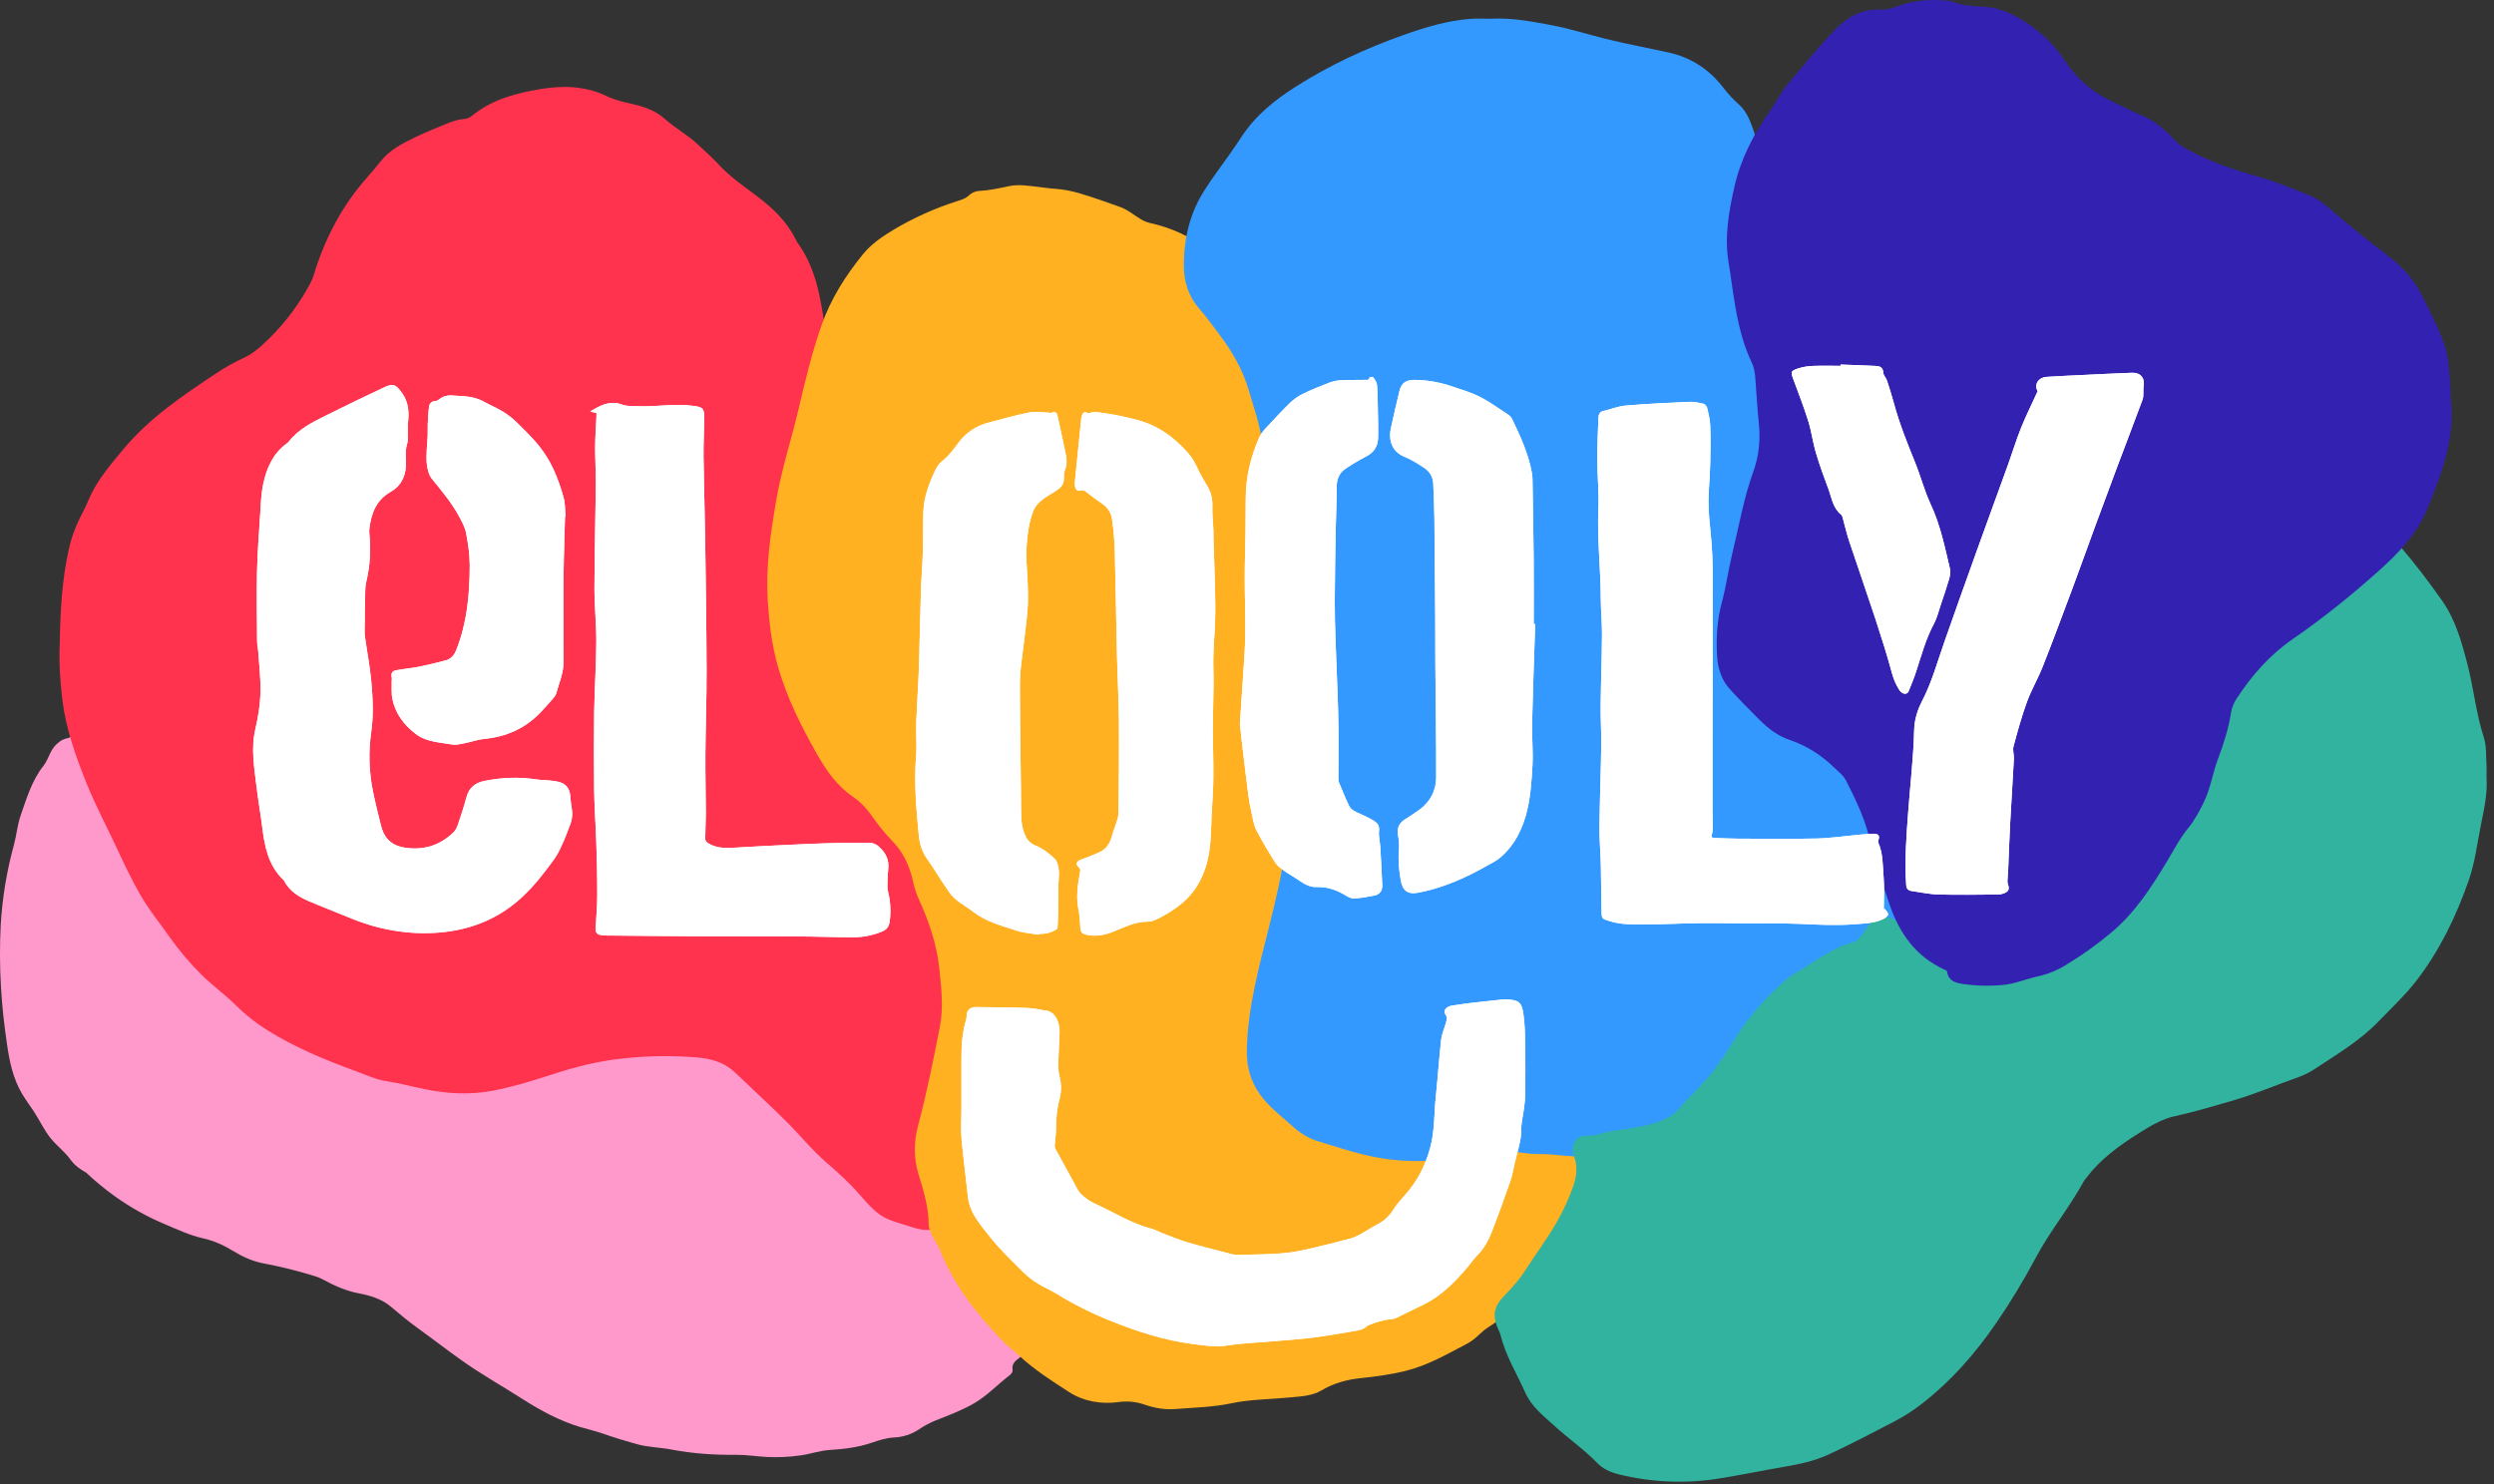 <svg width="299" height="178" viewBox="0 0 299 178" fill="none" xmlns="http://www.w3.org/2000/svg">
<rect x="0" y="0" width="299" height="178" fill="#333333" stroke="none"/>
<g clip-path="url(#clip0_615_79)">
<path d="M122.063 158.532C121.919 158.441 121.778 158.332 121.605 158.41C121.393 158.51 121.431 158.716 121.449 158.895C121.496 159.363 121.414 159.795 121.09 160.15C120.873 160.387 120.646 160.49 120.383 160.179C119.858 159.557 119.294 158.966 118.84 158.285C118.093 157.164 117.44 155.985 116.601 154.922C116.146 154.327 115.732 153.703 115.361 153.052C114.731 151.976 114.171 150.833 113.386 149.88C112.796 149.167 112.349 148.347 112.07 147.465C111.811 146.672 111.227 146.165 110.457 145.874C109.542 145.522 108.68 145.12 107.904 144.468C107.081 143.777 106.398 142.907 105.404 142.417C104.849 142.147 104.326 141.818 103.842 141.436C101.921 139.903 100.304 138.064 98.648 136.264C97.804 135.346 96.932 134.464 95.932 133.704C94.754 132.811 93.532 131.941 92.662 130.727C91.567 129.156 89.951 128.022 88.101 127.527C87.363 127.32 86.757 126.893 86.147 126.45C85.234 125.806 84.228 125.307 83.164 124.969C81.687 124.476 80.189 124.75 78.72 124.936C76.794 125.181 74.889 125.572 73.065 126.289C71.852 126.765 70.538 126.841 69.283 127.158C67.338 127.652 65.438 128.345 63.438 128.649C62.192 128.838 60.959 129.159 59.696 129.173C57.289 129.2 54.996 128.573 52.727 127.838C50.639 127.164 48.594 126.351 46.427 125.938C44.681 125.604 42.944 125.227 41.243 124.703C39.936 124.303 38.712 123.686 37.465 123.135C35.672 122.363 34.044 121.257 32.665 119.875C31.165 118.357 29.789 116.728 28.447 115.084C26.606 112.83 24.521 110.797 22.739 108.484C21.172 106.455 19.653 104.399 18.277 102.241C17.146 100.47 16.353 98.517 15.457 96.621C14.282 94.135 12.949 91.735 11.342 89.5C10.502 88.331 9.221 88 8.154 88.516C7.778 88.576 7.422 88.727 7.118 88.957C6.665 89.297 6.3 89.742 6.055 90.252C5.79 90.787 5.592 91.352 5.215 91.833C3.815 93.606 3.186 95.748 2.464 97.833C2.076 98.953 1.983 100.172 1.67 101.323C0.811 104.444 0.281 107.647 0.089 110.878C-0.041 113.388 -0.03 115.904 0.12 118.413C0.247 120.719 0.515 123.006 0.849 125.287C1.149 127.333 1.567 129.351 2.64 131.159C3.063 131.871 3.561 132.539 4.02 133.23C4.756 134.33 5.291 135.57 6.151 136.594C6.845 137.418 7.709 138.083 8.365 138.948C8.643 139.342 8.975 139.695 9.353 139.995C9.662 140.222 9.985 140.43 10.32 140.618C11.391 141.627 12.527 142.565 13.72 143.425C15.613 144.786 17.655 145.927 19.807 146.825C21.292 147.459 22.756 148.143 24.34 148.5C25.64 148.792 26.823 149.327 27.954 150.019C29.085 150.711 30.262 151.254 31.579 151.504C33.717 151.907 35.83 152.436 37.906 153.087C38.221 153.193 38.526 153.329 38.815 153.493C40.138 154.201 41.498 154.814 42.988 155.093C44.388 155.359 45.768 155.774 46.864 156.701C47.907 157.581 48.947 158.454 50.056 159.251C51.81 160.513 53.519 161.839 55.279 163.092C57.653 164.782 60.196 166.211 62.649 167.778C64.831 169.172 67.098 170.392 69.59 171.144C70.481 171.413 71.398 171.605 72.272 171.917C73.605 172.393 74.961 172.792 76.319 173.177C77.677 173.562 79.119 173.567 80.49 173.831C83.056 174.322 85.631 174.492 88.226 174.466C89.463 174.453 90.677 174.653 91.904 174.722C93.28 174.794 94.66 174.729 96.024 174.527C97.189 174.36 98.307 173.951 99.495 173.88C101.188 173.78 102.865 173.572 104.486 173.021C105.35 172.728 106.227 172.441 107.147 172.39C108.216 172.35 109.253 172.017 110.147 171.429C110.778 170.997 111.453 170.634 112.161 170.346C113.74 169.726 115.339 169.126 116.807 168.271C118.365 167.364 119.601 166.024 121.027 164.935C121.227 164.778 121.427 164.52 121.393 164.305C121.264 163.512 121.778 163.149 122.299 162.765C122.389 162.691 122.472 162.609 122.547 162.519C123.674 161.287 123.443 159.395 122.063 158.532Z" fill="#FF99CC"/>
<path d="M7.166 77.116C7.225 73.265 7.433 69.56 8.239 65.916C8.517 64.628 8.954 63.38 9.539 62.199C9.897 61.484 10.275 60.775 10.579 60.037C11.542 57.7 13.16 55.837 14.751 53.917C17.889 50.135 21.89 47.447 25.914 44.77C26.997 44.05 28.134 43.415 29.314 42.87C30.14 42.488 30.835 41.932 31.506 41.32C33.615 39.396 35.408 37.152 36.819 34.671C37.126 34.134 37.427 33.597 37.607 33.004C38.94 28.604 41.021 24.625 44.094 21.184C44.615 20.6 45.122 20.001 45.605 19.384C46.726 17.956 48.296 17.17 49.872 16.412C51.056 15.842 52.285 15.364 53.497 14.854C54.205 14.554 54.929 14.312 55.707 14.264C56.148 14.237 56.483 13.964 56.807 13.708C59.164 11.872 61.98 11.149 64.812 10.68C67.479 10.238 70.188 10.294 72.742 11.532C73.957 12.122 75.318 12.324 76.618 12.678C77.783 12.994 78.84 13.492 79.741 14.291C81.002 15.409 82.506 16.214 83.727 17.382C84.533 18.153 85.381 18.882 86.136 19.707C87.507 21.207 89.186 22.336 90.79 23.554C92.654 24.968 94.323 26.548 95.375 28.685C95.471 28.879 95.582 29.066 95.708 29.242C97.287 31.471 98.029 34.029 98.479 36.664C98.732 38.146 99.061 39.664 98.732 41.179C97.86 45.196 97.388 49.32 95.968 53.191C94.713 56.609 94.662 60.133 94.531 63.671C94.443 66.027 94.568 68.371 95.241 70.65C95.541 71.678 95.641 72.741 95.733 73.803C95.848 75.164 96.003 76.519 96.244 77.864C96.266 78.046 96.303 78.225 96.355 78.401C97.155 80.622 97.437 82.964 97.962 85.249C98.285 86.649 99.002 87.841 99.751 89.018C101.413 91.631 102.941 94.333 104.846 96.784C105.646 97.81 106.477 98.807 107.302 99.811C108.314 101.017 108.958 102.49 109.156 104.052C109.296 105.163 109.698 106.226 110.328 107.152C110.808 107.861 111.071 108.672 111.341 109.48C112.11 111.78 112.576 114.14 113.054 116.508C113.666 119.538 113.586 122.55 112.979 125.537C112.598 127.418 112.386 129.319 112.036 131.2C111.606 133.492 111.314 135.807 111.163 138.134C111.042 140.024 111.203 141.896 111.463 143.764C111.497 144.009 111.619 144.128 111.836 144.234C112.529 144.572 112.895 145.134 112.847 145.919C112.81 146.543 112.223 147.279 111.573 147.452C111.188 147.552 110.773 147.493 110.383 147.427C110.023 147.362 109.667 147.272 109.319 147.158C106.119 146.137 105.656 146.286 103.031 143.234C101.84 141.848 100.472 140.622 99.08 139.421C97.353 137.929 95.917 136.132 94.3 134.521C92.293 132.521 90.2 130.613 88.161 128.651C86.861 127.407 85.311 126.951 83.547 126.811C80.175 126.53 76.783 126.623 73.431 127.087C70.731 127.468 68.131 128.209 65.553 129.053C63.416 129.753 61.253 130.385 59.044 130.805C56.323 131.323 53.586 131.168 50.859 130.605C49.359 130.296 47.879 129.891 46.365 129.666C45.077 129.474 43.914 128.918 42.714 128.478C38.988 127.112 35.319 125.616 31.947 123.478C30.66 122.673 29.466 121.728 28.386 120.661C27.051 119.328 25.513 118.231 24.17 116.906C22.749 115.499 21.456 113.968 20.306 112.332C19.144 110.685 17.865 109.115 16.854 107.369C15.76 105.481 14.838 103.499 13.912 101.523C12.724 98.989 11.412 96.512 10.366 93.914C9.066 90.681 7.899 87.402 7.474 83.914C7.194 81.613 7.061 79.304 7.166 77.116Z" fill="#FF334E"/>
<path d="M160.056 69.599C160.107 73.084 159.747 76.65 159.496 80.222C159.173 84.822 158.014 89.249 156.73 93.643C155.604 97.499 154.657 101.38 154.013 105.352C153.579 108.031 153.246 110.72 152.827 113.397C152.488 115.562 151.878 117.684 151.418 119.831C151.056 121.444 150.964 123.105 151.148 124.748C151.189 125.231 151.316 125.703 151.524 126.141C152.477 127.993 153.486 129.811 154.805 131.441C155.371 132.141 156.068 132.653 156.829 133.121C159.729 134.9 162.895 135.95 166.206 136.555C168.29 136.936 170.427 136.885 172.535 136.712C175.488 136.469 178.435 136.099 181.379 135.812C182.274 135.724 183.174 135.779 184.074 135.831C185.103 135.89 186.137 135.861 187.168 135.877C189.43 135.912 191.12 138.054 190.662 140.287C190.544 140.951 190.169 141.542 189.619 141.932C189.529 141.99 189.453 142.066 189.395 142.155C189.337 142.245 189.298 142.346 189.282 142.451C189.132 143.169 188.881 143.863 188.537 144.511C188.292 144.985 188.074 145.472 187.885 145.97C186.743 149.115 184.904 151.87 183.085 154.645C181.892 156.461 180.316 157.994 178.468 159.136C178.117 159.36 177.788 159.618 177.487 159.906C177 160.366 176.499 160.816 175.909 161.125C173.48 162.398 171.109 163.78 168.392 164.432C166.651 164.851 164.892 165.086 163.121 165.271C161.46 165.444 159.9 165.871 158.45 166.729C157.284 167.421 155.936 167.458 154.631 167.586C152.296 167.815 149.931 167.797 147.631 168.286C145.402 168.757 143.131 168.798 140.881 168.976C139.613 169.076 138.381 168.848 137.199 168.437C136.197 168.089 135.125 167.989 134.075 168.143C132.001 168.412 129.941 168.075 128.164 166.935C126.093 165.608 124.017 164.262 122.196 162.589C121.472 161.924 120.683 161.328 120.006 160.618C116.991 157.45 114.32 154.043 112.693 149.925C112.393 149.177 111.863 148.557 111.584 147.801C111.474 147.501 111.341 147.201 111.34 146.888C111.33 144.788 110.73 142.809 110.128 140.843C109.519 138.855 109.551 136.907 110.078 134.936C111.119 131.042 111.902 127.091 112.678 123.136C113.13 120.827 112.853 118.536 112.62 116.224C112.32 113.244 111.36 110.482 110.133 107.787C109.824 107.085 109.59 106.353 109.433 105.602C109.033 103.812 108.29 102.202 106.987 100.874C106.089 99.934 105.267 98.923 104.53 97.852C103.908 96.975 103.202 96.191 102.303 95.584C100.403 94.302 99.118 92.484 98.003 90.53C96.076 87.15 94.342 83.684 93.265 79.93C92.523 77.337 92.211 74.681 92.044 71.998C91.793 67.958 92.373 63.998 93.053 60.034C93.7 56.261 94.904 52.64 95.768 48.934C96.551 45.575 97.36 42.225 98.506 38.969C99.614 35.82 101.381 33.04 103.476 30.469C104.484 29.232 105.818 28.339 107.176 27.522C109.555 26.108 112.088 24.971 114.725 24.132C115.25 23.961 115.755 23.826 116.173 23.426C116.503 23.11 116.936 22.922 117.392 22.897C118.592 22.831 119.76 22.588 120.931 22.33C122.102 22.072 123.287 22.28 124.46 22.413C125.171 22.494 125.878 22.605 126.594 22.651C128.494 22.771 130.264 23.44 132.048 24.029C132.76 24.264 133.454 24.55 134.167 24.78C135.141 25.092 135.898 25.767 136.752 26.28C137.105 26.499 137.491 26.657 137.896 26.748C140.377 27.295 142.714 28.363 144.752 29.88C145.471 30.419 146.107 31.062 146.638 31.787C148.422 34.176 150.294 36.507 151.945 38.987C153.734 41.669 155.584 44.36 156.645 47.439C157.851 50.953 158.854 54.539 159.294 58.239C159.738 61.974 160.138 65.722 160.056 69.599Z" fill="#FFB122"/>
<path d="M178.612 2.249C181.129 2.102 183.581 2.562 186.039 3.024C188.239 3.437 190.356 4.132 192.519 4.664C194.988 5.271 197.491 5.739 199.977 6.279C202.745 6.879 204.964 8.346 206.669 10.597C207.221 11.309 207.837 11.969 208.51 12.567C209.51 13.474 209.892 14.7 210.32 15.906C210.412 16.163 210.398 16.498 210.195 16.662C209.847 16.943 210.041 17.132 210.182 17.399C211.705 20.299 213.332 23.157 214.418 26.271C214.62 26.836 214.869 27.383 215.163 27.906C215.974 29.368 216.256 30.957 216.44 32.594C216.74 35.284 216.665 37.982 216.694 40.677C216.709 42.039 216.715 43.408 216.563 44.77C216.498 45.349 216.604 45.936 216.594 46.516C216.552 49.025 216.541 51.516 215.677 53.955C214.967 55.955 214.455 58.055 214.577 60.215C214.695 62.335 214.111 64.307 213.386 66.248C212.535 68.525 211.86 70.863 210.934 73.116C210.487 74.202 210.234 75.372 209.934 76.516C209.741 77.237 209.869 77.948 210.204 78.603C210.604 79.389 211.038 80.159 211.48 80.923C211.665 81.263 211.933 81.55 212.258 81.759C213.945 82.771 215.416 84.109 217.163 85.023C219.576 86.286 221.703 87.999 224.058 89.35C225.414 90.129 226.387 91.266 227.158 92.599C227.885 93.873 228.505 95.204 229.013 96.58C229.56 97.989 229.677 99.528 229.35 101.003C228.925 102.942 228.833 104.933 228.44 106.873C228.04 108.863 227.579 110.843 226.746 112.713C226.337 113.63 225.809 114.48 224.954 115.005C222.295 116.637 220.334 118.984 218.492 121.405C216.292 124.305 213.553 126.618 210.801 128.934C209.106 130.36 207.419 131.798 205.684 133.174C204.325 134.252 202.823 135.141 201.284 135.92C200.09 136.52 198.784 136.92 197.537 137.42C196.852 137.697 196.092 137.811 195.354 137.926C194.118 138.119 192.935 138.605 191.692 138.68C189.782 138.795 187.867 138.641 185.963 138.446C184.963 138.346 183.963 138.473 182.973 138.295C182.662 138.239 182.337 138.248 182.033 138.171C179.933 137.642 177.883 138.071 175.86 138.54C172.281 139.38 168.566 139.462 164.953 138.78C162.587 138.333 160.287 137.549 157.977 136.849C156.804 136.494 155.806 135.83 154.909 135.021C153.575 133.821 152.128 132.741 151.062 131.258C149.895 129.634 149.439 127.846 149.483 125.858C149.593 120.795 150.936 115.973 152.151 111.111C152.904 108.097 153.645 105.063 154.067 101.983C154.641 97.795 155.382 93.631 155.824 89.424C155.968 88.056 155.847 86.696 155.81 85.332C155.723 82.114 155.331 78.92 154.925 75.737C154.525 72.59 154.206 69.421 153.277 66.354C152.647 64.278 152.477 62.102 152.27 59.948C152.042 57.593 151.628 55.265 151.304 52.924C151.013 50.816 150.31 48.833 149.714 46.805C148.977 44.294 147.714 42.138 146.168 40.095C145.394 39.072 144.657 38.021 143.808 37.057C142.489 35.557 141.924 33.798 141.927 31.821C141.933 28.638 142.62 25.642 144.336 22.927C144.825 22.154 145.336 21.39 145.875 20.651C146.897 19.251 147.903 17.842 148.853 16.392C150.523 13.841 152.825 11.992 155.373 10.376C159.405 7.82 163.698 5.816 168.182 4.226C170.817 3.292 173.498 2.463 176.316 2.261C177.077 2.202 177.846 2.249 178.612 2.249Z" fill="#3399FF"/>
<path d="M298.103 93.171C298.246 95.126 297.814 97.015 297.434 98.908C296.986 101.142 296.728 103.408 295.969 105.584C294.469 109.874 292.518 113.928 289.747 117.545C288.388 119.319 286.741 120.845 285.197 122.453C282.965 124.783 280.223 126.402 277.569 128.153C276.975 128.556 276.333 128.885 275.659 129.132C272.943 130.09 270.29 131.238 267.52 132.032C265.297 132.668 263.082 133.35 260.82 133.832C259.157 134.189 257.733 135.071 256.325 135.96C254.025 137.414 251.825 139.008 250.157 141.208C250.037 141.347 249.928 141.495 249.831 141.65C248.085 144.841 245.746 147.663 244.039 150.871C242.594 153.594 240.994 156.232 239.245 158.771C236.769 162.355 233.926 165.607 230.477 168.293C229.427 169.116 228.304 169.842 227.122 170.461C224.507 171.823 221.894 173.19 219.222 174.432C217.491 175.232 215.656 175.601 213.797 175.922C211.205 176.369 208.628 176.904 206.031 177.316C202.037 177.951 197.956 177.774 194.031 176.798C193.062 176.56 192.149 176.135 191.459 175.42C189.902 173.805 188.051 172.537 186.404 171.034C185.091 169.834 183.629 168.718 182.886 167.053C181.858 164.753 180.506 162.581 179.893 160.096C179.793 159.696 179.567 159.331 179.425 158.94C178.925 157.561 179.24 156.54 180.248 155.495C181.171 154.54 182.085 153.54 182.8 152.429C184.024 150.523 185.388 148.706 186.526 146.748C187.37 145.31 188.073 143.794 188.626 142.221C189.042 141.021 189.149 139.821 188.681 138.604C188.624 138.447 188.583 138.285 188.559 138.12C188.379 137.008 189.088 136.166 190.213 136.192C190.745 136.209 191.276 136.138 191.785 135.98C193.224 135.528 194.733 135.461 196.205 135.191C197.618 134.932 199.012 134.591 200.259 133.849C200.876 133.483 201.333 132.898 201.808 132.373C202.98 131.073 204.27 129.895 205.335 128.494C206.209 127.36 207.017 126.177 207.757 124.951C209.457 122.089 211.657 119.641 214.149 117.451C214.636 117.023 215.218 116.706 215.769 116.377C217.834 115.147 219.742 113.608 222.138 113.002C222.463 112.92 222.748 112.722 222.938 112.446C223.202 112.083 223.483 111.73 223.73 111.355C224.817 109.703 226.501 109.643 227.955 110.762C228.348 111.073 228.698 111.433 228.999 111.834C229.58 112.586 230.226 113.285 230.931 113.922C231.189 114.16 231.488 114.35 231.814 114.482C233.79 115.259 235.791 115.947 237.962 115.808C241.254 115.597 244.429 114.943 247.33 113.278C249.409 112.086 251.168 110.529 252.348 108.444C253.841 105.809 255.681 103.424 257.424 100.965C258.338 99.674 259.253 98.382 260.04 97.005C260.67 95.905 261.56 94.985 262.214 93.894C263.55 91.663 264.487 89.276 265.268 86.803C266.414 83.171 268.383 80.053 271.356 77.611C272.051 77.041 272.722 76.441 273.369 75.811C276.708 72.57 280.495 69.911 284.346 67.333C284.675 67.105 285.023 66.907 285.386 66.74C285.686 66.606 285.686 66.499 285.463 66.297C284.763 65.661 284.063 65.018 283.356 64.38C282.803 63.88 282.367 63.301 282.182 62.561C282.121 62.352 282.13 62.128 282.209 61.925C282.284 61.741 282.4 61.61 282.609 61.59C282.701 61.572 282.796 61.586 282.879 61.63C282.961 61.674 283.026 61.745 283.063 61.831C283.293 62.403 283.799 62.667 284.277 62.97C285.486 63.737 286.79 64.413 287.733 65.502C289.52 67.567 291.162 69.75 292.742 71.981C294.408 74.334 295.142 77.04 295.842 79.775C296.575 82.629 296.854 85.581 297.768 88.397C298.135 89.528 298.03 90.741 298.107 91.919C298.126 92.337 298.104 92.755 298.103 93.171Z" fill="#32B39F"/>
<path d="M293.831 48.092C294.298 52.692 292.731 56.827 291.021 60.978C289.745 64.078 287.551 66.342 285.143 68.495C281.885 71.406 278.494 74.145 274.891 76.627C272.114 78.54 269.916 81.035 268.091 83.864C267.765 84.371 267.549 84.941 267.458 85.537C267.166 87.443 266.568 89.252 265.896 91.051C265.273 92.716 265.026 94.505 264.246 96.127C263.703 97.257 263.119 98.357 262.321 99.327C261.321 100.545 260.614 101.945 259.806 103.285C257.947 106.371 255.994 109.401 253.206 111.761C251.472 113.222 249.626 114.545 247.685 115.717C246.649 116.36 245.512 116.824 244.322 117.09C242.922 117.39 241.599 117.981 240.156 118.115C238.529 118.273 236.89 118.232 235.273 117.994C234.399 117.862 233.594 117.603 233.433 116.543C233.407 116.367 233.233 116.331 233.103 116.27C229.703 114.724 227.74 111.958 226.557 108.534C226.116 107.259 225.706 105.973 225.226 104.713C224.767 103.506 224.496 102.25 224.232 101C223.674 98.357 222.515 95.966 221.308 93.588C221.008 92.997 220.466 92.606 220.003 92.152C218.448 90.627 216.673 89.452 214.603 88.752C213.188 88.269 212.028 87.419 210.97 86.352C209.77 85.152 208.57 83.945 207.425 82.692C206.382 81.554 205.943 80.157 205.856 78.672C205.731 76.54 205.847 74.427 206.407 72.33C206.935 70.354 207.207 68.311 207.692 66.322C208.492 63.057 209.048 59.728 210.201 56.553C210.901 54.636 211.065 52.653 210.851 50.642C210.664 48.885 210.581 47.122 210.441 45.362C210.389 44.711 210.291 44.062 210.009 43.471C208.609 40.539 208.102 37.384 207.646 34.213C207.518 33.323 207.399 32.431 207.246 31.545C206.715 28.419 207.251 25.396 207.946 22.345C208.714 18.99 210.262 16.054 212.214 13.278C212.96 12.216 213.532 11.015 214.369 10.036C216.238 7.855 218.018 5.587 220.038 3.531C221.138 2.414 222.396 1.513 224.002 1.253C224.379 1.193 224.769 1.1 225.14 1.141C225.897 1.225 226.598 1.068 227.29 0.81C229.284 0.069 231.338 -0.143 233.438 0.087C233.653 0.111 233.886 0.105 234.078 0.187C235.333 0.724 236.671 0.721 237.995 0.82C239.35 0.92 240.612 1.385 241.781 2.02C244.143 3.313 246.138 5.087 247.596 7.33C249.011 9.509 250.896 11.058 253.188 12.158C254.449 12.758 255.701 13.382 256.988 13.939C258.455 14.573 259.643 15.639 260.734 16.802C261.087 17.176 261.494 17.496 261.941 17.75C264.765 19.376 267.832 20.364 270.941 21.25C272.995 21.833 274.963 22.664 276.941 23.457C278.041 23.897 278.912 24.694 279.798 25.457C281.95 27.3 284.179 29.047 286.422 30.776C288.041 32.025 289.36 33.496 290.312 35.333C291.233 37.11 292.112 38.898 292.859 40.755C293.49 42.322 293.599 43.955 293.71 45.604C293.769 46.427 293.793 47.26 293.831 48.092Z" fill="#3322B1"/>
<path d="M115.264 133.287C115.264 131.174 115.264 129.061 115.264 126.948C115.264 125.348 115.37 123.756 115.845 122.211C115.869 122.133 115.881 122.052 115.88 121.971C115.867 121.171 116.248 120.759 117.047 120.771C119.047 120.791 121.047 120.802 123.039 120.871C123.849 120.901 124.655 121.071 125.46 121.202C126.582 121.379 127.06 122.722 127.029 123.802C126.989 125.102 126.894 126.397 126.868 127.695C126.864 128.193 126.923 128.69 127.043 129.174C127.26 130.035 127.254 130.937 127.025 131.795C126.699 132.995 126.603 134.216 126.599 135.454C126.599 136.068 126.499 136.682 126.457 137.296C126.447 137.424 126.426 137.577 126.481 137.68C127.221 139.054 127.97 140.424 128.727 141.789C128.993 142.269 129.217 142.805 129.595 143.182C130.058 143.65 130.599 144.032 131.195 144.311C133.481 145.345 135.614 146.723 138.078 147.361C138.571 147.488 139.023 147.767 139.504 147.948C140.482 148.316 141.452 148.716 142.453 149.009C144.111 149.494 145.791 149.909 147.464 150.345C147.735 150.416 148.017 150.5 148.292 150.491C150.356 150.424 152.435 150.462 154.48 150.217C156.303 149.999 158.089 149.465 159.889 149.058C160.389 148.945 160.878 148.758 161.389 148.658C162.827 148.388 163.931 147.452 165.179 146.804C165.935 146.415 166.571 145.827 167.017 145.104C167.449 144.419 168.004 143.804 168.544 143.195C169.944 141.608 170.856 139.813 171.432 137.746C172.016 135.646 171.919 133.525 172.143 131.416C172.38 129.182 172.522 126.937 172.773 124.704C172.849 124.021 173.146 123.362 173.34 122.692C173.44 122.336 173.559 122.022 173.278 121.639C172.978 121.223 173.378 120.705 174.052 120.6C174.825 120.478 175.599 120.365 176.375 120.272C177.632 120.123 178.891 119.991 180.15 119.857C180.316 119.84 180.483 119.838 180.65 119.851C182.043 119.941 182.411 120.145 182.624 121.499C182.83 122.799 182.832 124.144 182.855 125.47C182.889 127.4 182.872 129.331 182.855 131.262C182.839 131.81 182.793 132.356 182.715 132.899C182.609 133.754 182.374 134.607 182.382 135.459C182.395 136.859 181.893 138.136 181.6 139.459C181.442 140.173 181.325 140.904 181.086 141.591C180.377 143.631 179.648 145.665 178.865 147.677C178.455 148.73 177.931 149.736 177.097 150.55C176.714 150.925 176.416 151.386 176.069 151.8C174.546 153.615 172.924 155.32 170.762 156.4C169.676 156.941 168.586 157.474 167.493 158C167.271 158.115 167.03 158.187 166.781 158.212C165.87 158.266 165.023 158.545 164.187 158.877C164.111 158.908 164.01 158.912 163.96 158.964C163.487 159.458 162.853 159.55 162.231 159.65C160.44 159.938 158.655 160.279 156.854 160.476C154.454 160.737 152.044 160.876 149.64 161.076C148.778 161.15 147.914 161.23 147.061 161.366C145.736 161.577 144.447 161.358 143.138 161.195C139.638 160.759 136.321 159.679 133.078 158.372C130.822 157.467 128.648 156.371 126.578 155.097C125.89 154.671 125.126 154.366 124.443 153.932C123.818 153.552 123.237 153.104 122.711 152.596C121.311 151.196 119.862 149.823 118.643 148.274C117.531 146.86 116.252 145.474 116.043 143.525C115.799 141.207 115.485 138.895 115.277 136.574C115.177 135.485 115.26 134.374 115.26 133.281L115.264 133.287Z" fill="white"/>
<path d="M48.896 50.858C48.896 51.358 48.903 51.858 48.896 52.358C48.891 52.623 48.906 52.904 48.828 53.151C48.6 53.877 48.628 54.577 48.667 55.344C48.747 56.8 48.218 58.193 46.867 58.958C45.078 59.971 44.496 61.591 44.276 63.458C44.257 63.674 44.261 63.891 44.288 64.106C44.483 66 44.355 67.913 43.911 69.764C43.748 70.442 43.79 71.174 43.77 71.883C43.739 72.983 43.734 74.074 43.722 75.169C43.722 75.533 43.689 75.902 43.739 76.26C43.989 78.06 44.339 79.841 44.506 81.644C44.694 83.678 44.795 85.714 44.506 87.771C44.17 90.102 44.232 92.472 44.689 94.782C44.975 96.201 45.324 97.609 45.676 99.014C46.061 100.55 46.96 101.436 48.628 101.668C50.894 101.984 52.771 101.351 54.381 99.808C54.631 99.568 54.794 99.201 54.908 98.864C55.271 97.791 55.63 96.714 55.919 95.621C56.226 94.462 56.958 93.871 58.104 93.644C60.135 93.244 62.165 93.144 64.216 93.461C64.807 93.552 65.416 93.542 66.007 93.611C66.433 93.66 66.876 93.706 67.27 93.858C67.949 94.121 68.298 94.667 68.361 95.4C68.404 95.911 68.454 96.424 68.546 96.928C68.671 97.637 68.586 98.367 68.301 99.028C68.057 99.628 67.861 100.248 67.591 100.836C67.258 101.56 66.951 102.316 66.491 102.958C65.337 104.569 64.125 106.135 62.673 107.505C59.668 110.34 56.034 111.676 51.988 111.878C48.468 112.054 45.061 111.387 41.799 110.016C40.204 109.345 38.582 108.738 36.992 108.056C35.781 107.537 34.692 106.842 34.054 105.613C34.038 105.584 34.017 105.557 33.993 105.534C32.175 103.806 31.727 101.534 31.439 99.185C31.245 97.6 30.958 96.027 30.767 94.441C30.488 92.116 30.067 89.802 30.614 87.441C30.939 86.041 31.183 84.588 31.229 83.151C31.281 81.529 31.076 79.898 30.971 78.272C30.94 77.791 30.826 77.313 30.823 76.834C30.804 74.069 30.757 71.304 30.817 68.54C30.865 66.31 31.034 64.082 31.18 61.855C31.265 60.578 31.297 59.28 31.559 58.035C31.959 56.154 32.711 54.416 34.337 53.213C34.436 53.151 34.526 53.075 34.604 52.988C35.783 51.451 37.472 50.629 39.139 49.796C41.431 48.652 43.737 47.537 46.058 46.45C47.158 45.936 47.464 46.121 48.171 47.09C49.018 48.252 49.067 49.522 48.896 50.858Z" fill="white"/>
<path d="M71.509 49.535L70.754 49.351C71.989 48.599 73.137 47.979 74.554 48.512C75.169 48.745 75.809 48.687 76.454 48.712C78.696 48.805 80.93 48.358 83.174 48.679C84.229 48.831 84.427 48.943 84.426 50.056C84.426 51.622 84.326 53.187 84.344 54.756C84.383 57.956 84.491 61.15 84.537 64.348C84.614 69.694 84.696 75.04 84.713 80.387C84.723 83.734 84.594 87.082 84.57 90.43C84.552 92.794 84.616 95.158 84.62 97.522C84.62 98.554 84.551 99.586 84.547 100.622C84.547 100.778 84.692 100.991 84.832 101.081C85.791 101.696 86.86 101.732 87.96 101.662C89.884 101.539 91.81 101.452 93.736 101.354C94.749 101.302 95.763 101.248 96.777 101.21C98.208 101.157 99.638 101.104 101.07 101.074C102.086 101.053 103.103 101.082 104.119 101.068C104.36 101.06 104.599 101.102 104.823 101.19C105.046 101.279 105.249 101.413 105.419 101.583C106.194 102.297 106.606 103.114 106.493 104.189C106.419 104.898 106.407 105.614 106.387 106.328C106.388 106.544 106.417 106.759 106.473 106.968C106.762 108.133 106.824 109.343 106.656 110.532C106.568 111.125 106.287 111.496 105.735 111.717C104.669 112.157 103.529 112.388 102.376 112.397C100.129 112.397 97.882 112.308 95.634 112.297C91.603 112.275 87.571 112.297 83.539 112.276C79.907 112.261 76.275 112.221 72.639 112.188C72.423 112.185 72.208 112.163 71.995 112.125C71.566 112.049 71.379 111.795 71.405 111.348C71.486 109.986 71.605 108.622 71.605 107.259C71.61 105.177 71.553 103.094 71.487 101.013C71.422 98.95 71.263 96.888 71.234 94.824C71.191 91.709 71.191 88.594 71.234 85.479C71.278 82.649 71.474 79.822 71.49 76.993C71.503 74.847 71.263 72.7 71.267 70.554C71.274 66.472 71.392 62.391 71.431 58.31C71.447 56.71 71.347 55.11 71.354 53.517C71.36 52.317 71.454 51.126 71.508 49.93C71.514 49.793 71.509 49.662 71.509 49.535Z" fill="white"/>
<path d="M225.976 109.001C226.12 109.231 226.423 109.515 226.368 109.678C226.288 109.916 225.977 110.127 225.717 110.244C224.617 110.744 223.425 110.755 222.246 110.844C220.063 111.012 217.888 110.887 215.706 110.791C213.578 110.697 211.442 110.757 209.306 110.744C207.474 110.732 205.642 110.683 203.806 110.703C201.606 110.729 199.406 110.86 197.214 110.85C195.793 110.843 194.357 110.921 192.959 110.457C192.079 110.166 192.027 110.238 192.004 109.278C191.96 107.43 191.966 105.578 191.921 103.733C191.884 102.201 191.74 100.67 191.756 99.14C191.792 95.909 191.923 92.678 191.971 89.447C191.995 87.853 191.883 86.257 191.9 84.662C191.93 81.831 192.04 79 192.061 76.169C192.071 74.705 191.92 73.241 191.914 71.776C191.899 68.196 191.471 64.631 191.626 61.041C191.712 59.066 191.501 57.08 191.493 55.099C191.487 53.435 191.575 51.771 191.632 50.107C191.645 49.707 191.775 49.385 192.246 49.278C193.134 49.078 194.001 48.712 194.896 48.636C197.416 48.423 199.944 48.301 202.47 48.19C203.054 48.164 203.655 48.284 204.228 48.418C204.416 48.462 204.628 48.743 204.681 48.951C204.843 49.644 205.011 50.351 205.038 51.056C205.091 52.47 205.078 53.888 205.043 55.303C205.01 56.647 204.911 57.99 204.843 59.333C204.749 61.321 205.053 63.282 205.206 65.256C205.352 67.129 205.329 69.018 205.329 70.9C205.329 79.567 205.322 88.233 205.309 96.9C205.309 97.733 205.336 98.566 205.339 99.4C205.346 99.582 205.321 99.764 205.266 99.937C205.105 100.371 205.166 100.474 205.637 100.491C206.502 100.521 207.367 100.569 208.237 100.572C211.42 100.582 214.604 100.629 217.786 100.556C219.495 100.516 221.198 100.256 222.905 100.101C223.505 100.048 224.1 99.99 224.696 99.996C225.239 100.002 225.371 100.253 225.196 100.766C225.159 100.855 225.155 100.954 225.183 101.046C225.773 102.379 225.707 103.821 225.826 105.22C225.933 106.492 225.848 107.779 225.848 109.059L225.976 109.001Z" fill="white"/>
<path d="M244.294 46.91C243.823 46.163 244.345 45.265 245.369 45.197C246.669 45.112 247.962 45.052 249.259 44.99C251.371 44.89 253.483 44.781 255.596 44.702C256.647 44.663 257.196 45.367 256.981 46.422C256.97 46.518 256.966 46.615 256.967 46.712C256.94 47.117 257.004 47.555 256.867 47.92C255.861 50.653 254.811 53.368 253.787 56.094C252.865 58.556 251.951 61.02 251.045 63.487C250.201 65.781 249.387 68.087 248.531 70.377C247.338 73.577 246.149 76.769 244.898 79.942C244.333 81.378 243.533 82.725 243.006 84.173C242.369 85.918 241.876 87.719 241.393 89.516C241.271 89.971 241.467 90.502 241.441 90.994C241.301 93.62 241.126 96.245 240.986 98.871C240.891 100.671 240.837 102.465 240.758 104.262C240.738 104.727 240.686 105.191 240.666 105.662C240.664 105.809 240.689 105.956 240.74 106.094C240.918 106.594 240.814 106.894 240.333 107.094C240.089 107.201 239.828 107.261 239.562 107.271C237.18 107.289 234.796 107.334 232.416 107.271C231.326 107.243 230.241 107.001 229.155 106.847C228.734 106.787 228.555 106.557 228.526 106.102C228.326 103.15 228.557 100.212 228.777 97.273C229.019 94.035 229.402 90.802 229.484 87.56C229.517 86.237 229.896 85.123 230.454 84.039C231.619 81.772 232.285 79.33 233.12 76.945C234.427 73.208 235.763 69.481 237.101 65.755C238.301 62.405 239.534 59.064 240.742 55.716C241.272 54.245 241.724 52.744 242.308 51.295C242.904 49.819 243.619 48.387 244.294 46.91Z" fill="white"/>
<path d="M124.47 112.087C123.57 111.925 122.639 111.868 121.784 111.58C120.041 110.992 118.216 110.538 116.73 109.38C115.718 108.588 114.482 108.062 113.752 106.924C113.484 106.506 113.187 106.107 112.915 105.691C112.349 104.829 111.821 103.94 111.221 103.103C110.622 102.277 110.257 101.304 110.165 100.287C109.854 97.087 109.565 93.887 109.828 90.66C109.936 89.336 109.804 87.994 109.851 86.66C109.929 84.447 110.092 82.238 110.168 80.026C110.268 77.026 110.308 74.026 110.403 71.033C110.455 69.385 110.594 67.74 110.644 66.092C110.693 64.479 110.629 62.862 110.705 61.251C110.782 59.62 111.336 58.095 112.018 56.626C112.233 56.165 112.492 55.651 112.88 55.357C113.713 54.727 114.294 53.923 114.904 53.101C115.811 51.872 117.125 51.004 118.611 50.652C120.211 50.252 121.789 49.772 123.403 49.461C124.181 49.311 125.018 49.469 125.828 49.49C125.893 49.49 125.974 49.547 126.019 49.524C126.684 49.174 126.744 49.686 126.837 50.108C127.163 51.586 127.489 53.064 127.784 54.548C127.905 55.148 127.925 55.755 127.675 56.364C127.536 56.704 127.562 57.117 127.543 57.499C127.511 58.129 127.166 58.484 126.65 58.831C125.605 59.531 124.35 60.031 123.85 61.346C123.669 61.828 123.525 62.323 123.42 62.827C123.078 64.524 122.97 66.26 123.1 67.986C123.233 70.026 123.341 72.103 123.1 74.12C122.881 75.938 122.69 77.767 122.437 79.585C122.27 80.785 122.271 82.01 122.277 83.224C122.297 87.072 122.353 90.924 122.397 94.769C122.411 95.983 122.397 97.199 122.461 98.41C122.506 98.942 122.625 99.464 122.817 99.962C123.052 100.622 123.417 101.112 124.169 101.412C124.994 101.739 125.742 102.34 126.411 102.946C126.726 103.232 126.864 103.797 126.925 104.256C127.001 104.825 126.907 105.415 126.898 105.997C126.889 106.579 126.898 107.161 126.89 107.743C126.875 108.689 126.85 109.634 126.829 110.579C126.829 110.611 126.813 110.644 126.809 110.679C126.781 110.93 126.846 111.3 126.709 111.407C126.385 111.636 126.02 111.799 125.633 111.887C125.268 111.987 124.875 111.979 124.495 112.019L124.47 112.087Z" fill="white"/>
<path d="M130.438 49.587C130.82 49.499 131.091 49.36 131.338 49.394C132.407 49.539 133.479 49.694 134.531 49.925C135.613 50.166 136.716 50.403 137.731 50.825C139.602 51.597 141.131 52.85 142.478 54.382C143.301 55.316 143.633 56.468 144.267 57.475C144.418 57.714 144.552 57.964 144.695 58.208C145.133 58.954 145.383 59.726 145.348 60.623C145.31 61.6 145.433 62.583 145.474 63.563C145.494 64.063 145.485 64.563 145.498 65.063C145.571 67.777 145.698 70.49 145.703 73.203C145.703 75.032 145.524 76.86 145.469 78.69C145.435 79.804 145.506 80.921 145.495 82.035C145.479 83.785 145.409 85.535 145.407 87.282C145.407 89.295 145.487 91.308 145.467 93.321C145.451 94.821 145.334 96.313 145.257 97.809C145.187 99.156 145.204 100.515 145.017 101.846C144.655 104.419 143.692 106.692 141.593 108.413C140.725 109.109 139.782 109.706 138.781 110.192C138.43 110.368 138.021 110.527 137.64 110.524C136.08 110.509 134.753 111.224 133.363 111.769C132.392 112.148 131.378 112.334 130.329 112.112C129.67 111.973 129.548 111.795 129.512 111.133C129.477 110.487 129.45 109.833 129.318 109.201C128.993 107.645 129.182 106.119 129.486 104.593C129.533 104.355 129.544 104.186 129.318 103.993C128.918 103.642 129.064 103.279 129.582 103.093C130.362 102.814 131.139 102.516 131.882 102.161C132.665 101.789 133.082 101.11 133.308 100.273C133.496 99.573 133.78 98.891 133.991 98.192C134.065 97.919 134.101 97.638 134.097 97.355C134.122 93.74 134.177 90.123 134.146 86.508C134.123 83.777 133.968 81.047 133.904 78.316C133.804 74.252 133.762 70.187 133.652 66.123C133.614 64.812 133.502 63.504 133.316 62.205C133.2 61.394 132.705 60.76 131.986 60.295C131.318 59.864 130.71 59.342 130.062 58.88C129.998 58.842 129.927 58.818 129.853 58.807C129.779 58.797 129.704 58.801 129.632 58.82C129.215 58.938 128.985 58.773 128.89 58.385C128.85 58.221 128.838 58.053 128.854 57.885C129.107 55.319 129.365 52.752 129.628 50.185C129.639 50.102 129.657 50.021 129.682 49.942C129.843 49.387 130.071 49.307 130.438 49.587Z" fill="white"/>
<path d="M184.055 74.839C183.926 78.802 183.773 82.764 183.68 86.728C183.641 88.392 183.817 90.063 183.73 91.722C183.63 93.528 183.512 95.363 183.104 97.116C182.591 99.316 181.615 101.366 179.818 102.875C179.366 103.255 178.809 103.515 178.289 103.811C175.731 105.27 173.06 106.448 170.156 107.033C168.784 107.309 168.144 106.865 167.918 105.483C167.718 104.283 167.6 103.083 167.718 101.851C167.758 101.287 167.72 100.72 167.606 100.166C167.454 99.336 167.723 98.734 168.406 98.284C168.99 97.902 169.584 97.532 170.149 97.124C171.484 96.159 172.176 94.796 172.18 93.193C172.192 88.678 172.111 84.163 172.08 79.648C172.065 77.748 172.08 75.848 172.066 73.948C172.04 70.002 172.007 66.056 171.966 62.11C171.951 60.745 171.882 59.381 171.829 58.017C171.796 57.169 171.379 56.512 170.688 56.068C169.949 55.594 169.197 55.105 168.388 54.781C166.903 54.187 166.439 52.831 166.747 51.381C167.065 49.885 167.407 48.394 167.773 46.908C168.013 45.927 168.534 45.556 169.584 45.557C171.121 45.574 172.644 45.84 174.096 46.344C175.232 46.724 176.396 47.066 177.458 47.61C178.665 48.23 179.771 49.049 180.91 49.797C181.073 49.915 181.203 50.073 181.287 50.256C182.287 52.344 183.256 54.443 183.661 56.747C183.702 56.978 183.724 57.212 183.728 57.447C183.78 60.612 183.841 63.777 183.868 66.942C183.891 69.574 183.873 72.206 183.873 74.842L184.055 74.839Z" fill="white"/>
<path d="M148.647 86.816C148.79 84.69 148.934 82.682 149.058 80.672C149.158 79.127 149.278 77.581 149.293 76.034C149.315 73.769 149.229 71.504 149.23 69.234C149.23 67.387 149.298 65.54 149.325 63.693C149.344 62.393 149.349 61.093 149.35 59.793C149.35 57.257 149.931 54.846 150.932 52.532C151.11 52.138 151.352 51.776 151.648 51.46C152.662 50.36 153.678 49.26 154.754 48.219C155.229 47.783 155.768 47.425 156.354 47.157C157.311 46.694 158.303 46.3 159.296 45.918C159.711 45.751 160.15 45.648 160.596 45.613C161.623 45.556 162.654 45.568 163.683 45.553C163.89 45.553 164.117 45.615 164.183 45.29C164.194 45.234 164.571 45.161 164.608 45.215C164.808 45.497 165.049 45.806 165.081 46.126C165.168 46.978 165.164 47.839 165.181 48.697C165.204 49.963 165.247 51.229 165.217 52.497C165.195 53.465 164.77 54.219 163.864 54.697C162.98 55.157 162.123 55.665 161.295 56.219C160.528 56.737 160.242 57.507 160.249 58.456C160.261 60.167 160.163 61.879 160.134 63.591C160.085 66.403 160.034 69.216 160.023 72.028C160.015 73.576 160.06 75.128 160.111 76.672C160.184 78.901 160.292 81.129 160.368 83.358C160.418 84.789 160.456 86.22 160.468 87.652C160.48 89.552 160.457 91.452 160.453 93.346C160.443 93.496 160.462 93.646 160.509 93.788C160.909 94.737 161.283 95.695 161.729 96.62C161.997 97.175 162.58 97.38 163.118 97.62C163.682 97.857 164.227 98.136 164.749 98.456C165.124 98.701 165.401 99.009 165.33 99.6C165.253 100.246 165.444 100.92 165.483 101.583C165.574 103.111 165.655 104.64 165.716 106.17C165.742 106.829 165.416 107.258 164.773 107.39C163.993 107.56 163.203 107.68 162.408 107.749C162.089 107.773 161.716 107.618 161.431 107.442C160.315 106.752 159.151 106.32 157.807 106.376C156.858 106.416 156.121 105.825 155.367 105.336C154.893 105.029 154.397 104.752 153.943 104.418C153.572 104.145 153.158 103.866 152.92 103.489C152.112 102.21 151.32 100.915 150.632 99.569C150.301 98.92 150.194 98.15 150.032 97.425C149.874 96.725 149.746 96.025 149.655 95.313C149.403 93.369 149.174 91.423 148.944 89.477C148.829 88.56 148.738 87.633 148.647 86.816Z" fill="white"/>
<path d="M67.738 61.976C67.69 63.676 67.638 65.365 67.598 67.06C67.567 68.527 67.549 69.991 67.544 71.453C67.544 74.112 67.55 76.772 67.556 79.431C67.556 80.724 67.038 81.897 66.701 83.11C66.633 83.356 66.456 83.586 66.285 83.785C65.796 84.353 65.298 84.913 64.78 85.454C62.948 87.367 60.69 88.354 58.065 88.609C57.265 88.686 56.484 88.978 55.687 89.132C55.198 89.227 54.675 89.363 54.203 89.28C52.703 89.015 51.119 88.997 49.819 87.999C48.437 86.936 47.436 85.609 47.057 83.899C46.902 83.199 46.983 82.443 46.957 81.713C46.957 81.581 46.996 81.445 46.975 81.313C46.87 80.675 46.975 80.468 47.611 80.356C48.477 80.202 49.36 80.133 50.222 79.956C51.31 79.738 52.39 79.481 53.462 79.186C54.105 79.009 54.471 78.544 54.726 77.894C56.001 74.655 56.304 71.263 56.318 67.838C56.318 66.532 56.129 65.209 55.879 63.923C55.736 63.192 55.347 62.49 54.979 61.823C54.108 60.242 52.959 58.862 51.815 57.47C51.388 56.95 51.2 56.129 51.152 55.428C51.079 54.373 51.232 53.303 51.276 52.239C51.295 51.775 51.263 51.309 51.286 50.846C51.32 50.137 51.345 49.425 51.447 48.725C51.503 48.34 51.79 48.096 52.23 48.089C52.371 48.077 52.505 48.019 52.611 47.925C53.111 47.493 53.69 47.368 54.334 47.436C54.714 47.476 55.099 47.471 55.481 47.501C56.367 47.569 57.225 47.731 58.019 48.172C58.776 48.591 59.581 48.926 60.319 49.377C60.897 49.734 61.434 50.154 61.919 50.629C62.858 51.548 63.811 52.466 64.632 53.487C65.305 54.331 65.876 55.252 66.332 56.23C66.841 57.344 67.256 58.499 67.572 59.682C67.772 60.409 67.739 61.199 67.81 61.961L67.738 61.976Z" fill="white"/>
<path d="M220.668 43.718C222.049 43.77 223.43 43.812 224.811 43.88C225.311 43.905 225.754 43.996 225.781 44.691C225.793 45.007 226.114 45.299 226.222 45.626C226.529 46.557 226.822 47.495 227.079 48.442C227.728 50.825 228.641 53.11 229.571 55.393C230.255 57.071 230.707 58.85 231.471 60.487C232.632 62.976 233.164 65.629 233.788 68.262C233.876 68.634 233.777 69.08 233.666 69.462C233.375 70.462 233.037 71.453 232.704 72.442C232.433 73.242 232.235 74.091 231.84 74.83C230.881 76.625 230.363 78.568 229.74 80.48C229.473 81.3 229.148 82.103 228.818 82.901C228.63 83.357 228.025 83.272 227.683 82.71C227.317 82.125 227.037 81.491 226.851 80.826C226.251 78.612 225.56 76.426 224.844 74.24C223.822 71.126 222.736 68.034 221.702 64.924C221.402 64.024 221.195 63.098 220.939 62.186C220.894 62.027 220.86 61.822 220.747 61.733C219.747 60.949 219.609 59.733 219.209 58.658C218.67 57.209 218.136 55.758 217.697 54.274C217.328 53.033 217.174 51.727 216.788 50.492C216.252 48.779 215.595 47.103 214.975 45.417C214.675 44.589 214.684 44.472 215.609 44.174C216.164 44.001 216.739 43.904 217.32 43.884C218.434 43.84 219.552 43.871 220.668 43.871C220.666 43.821 220.667 43.769 220.668 43.718Z" fill="white"/>
<path d="M115.264 133.287C115.264 131.174 115.264 129.061 115.264 126.948C115.264 125.348 115.37 123.756 115.845 122.211C115.869 122.133 115.881 122.052 115.88 121.971C115.867 121.171 116.248 120.759 117.047 120.771C119.047 120.791 121.047 120.802 123.039 120.871C123.849 120.901 124.655 121.071 125.46 121.202C126.582 121.379 127.06 122.722 127.029 123.802C126.989 125.102 126.894 126.397 126.868 127.695C126.864 128.193 126.923 128.69 127.043 129.174C127.26 130.035 127.254 130.937 127.025 131.795C126.699 132.995 126.603 134.216 126.599 135.454C126.599 136.068 126.499 136.682 126.457 137.296C126.447 137.424 126.426 137.577 126.481 137.68C127.221 139.054 127.97 140.424 128.727 141.789C128.993 142.269 129.217 142.805 129.595 143.182C130.058 143.65 130.599 144.032 131.195 144.311C133.481 145.345 135.614 146.723 138.078 147.361C138.571 147.488 139.023 147.767 139.504 147.948C140.482 148.316 141.452 148.716 142.453 149.009C144.111 149.494 145.791 149.909 147.464 150.345C147.735 150.416 148.017 150.5 148.292 150.491C150.356 150.424 152.435 150.462 154.48 150.217C156.303 149.999 158.089 149.465 159.889 149.058C160.389 148.945 160.878 148.758 161.389 148.658C162.827 148.388 163.931 147.452 165.179 146.804C165.935 146.415 166.571 145.827 167.017 145.104C167.449 144.419 168.004 143.804 168.544 143.195C169.944 141.608 170.856 139.813 171.432 137.746C172.016 135.646 171.919 133.525 172.143 131.416C172.38 129.182 172.522 126.937 172.773 124.704C172.849 124.021 173.146 123.362 173.34 122.692C173.44 122.336 173.559 122.022 173.278 121.639C172.978 121.223 173.378 120.705 174.052 120.6C174.825 120.478 175.599 120.365 176.375 120.272C177.632 120.123 178.891 119.991 180.15 119.857C180.316 119.84 180.483 119.838 180.65 119.851C182.043 119.941 182.411 120.145 182.624 121.499C182.83 122.799 182.832 124.144 182.855 125.47C182.889 127.4 182.872 129.331 182.855 131.262C182.839 131.81 182.793 132.356 182.715 132.899C182.609 133.754 182.374 134.607 182.382 135.459C182.395 136.859 181.893 138.136 181.6 139.459C181.442 140.173 181.325 140.904 181.086 141.591C180.377 143.631 179.648 145.665 178.865 147.677C178.455 148.73 177.931 149.736 177.097 150.55C176.714 150.925 176.416 151.386 176.069 151.8C174.546 153.615 172.924 155.32 170.762 156.4C169.676 156.941 168.586 157.474 167.493 158C167.271 158.115 167.03 158.187 166.781 158.212C165.87 158.266 165.023 158.545 164.187 158.877C164.111 158.908 164.01 158.912 163.96 158.964C163.487 159.458 162.853 159.55 162.231 159.65C160.44 159.938 158.655 160.279 156.854 160.476C154.454 160.737 152.044 160.876 149.64 161.076C148.778 161.15 147.914 161.23 147.061 161.366C145.736 161.577 144.447 161.358 143.138 161.195C139.638 160.759 136.321 159.679 133.078 158.372C130.822 157.467 128.648 156.371 126.578 155.097C125.89 154.671 125.126 154.366 124.443 153.932C123.818 153.552 123.237 153.104 122.711 152.596C121.311 151.196 119.862 149.823 118.643 148.274C117.531 146.86 116.252 145.474 116.043 143.525C115.799 141.207 115.485 138.895 115.277 136.574C115.177 135.485 115.26 134.374 115.26 133.281L115.264 133.287Z" fill="white"/>
<path d="M48.896 50.858C48.896 51.358 48.903 51.858 48.896 52.358C48.891 52.623 48.906 52.904 48.828 53.151C48.6 53.877 48.628 54.577 48.667 55.344C48.747 56.8 48.218 58.193 46.867 58.958C45.078 59.971 44.496 61.591 44.276 63.458C44.257 63.674 44.261 63.891 44.288 64.106C44.483 66 44.355 67.913 43.911 69.764C43.748 70.442 43.79 71.174 43.77 71.883C43.739 72.983 43.734 74.074 43.722 75.169C43.722 75.533 43.689 75.902 43.739 76.26C43.989 78.06 44.339 79.841 44.506 81.644C44.694 83.678 44.795 85.714 44.506 87.771C44.17 90.102 44.232 92.472 44.689 94.782C44.975 96.201 45.324 97.609 45.676 99.014C46.061 100.55 46.96 101.436 48.628 101.668C50.894 101.984 52.771 101.351 54.381 99.808C54.631 99.568 54.794 99.201 54.908 98.864C55.271 97.791 55.63 96.714 55.919 95.621C56.226 94.462 56.958 93.871 58.104 93.644C60.135 93.244 62.165 93.144 64.216 93.461C64.807 93.552 65.416 93.542 66.007 93.611C66.433 93.66 66.876 93.706 67.27 93.858C67.949 94.121 68.298 94.667 68.361 95.4C68.404 95.911 68.454 96.424 68.546 96.928C68.671 97.637 68.586 98.367 68.301 99.028C68.057 99.628 67.861 100.248 67.591 100.836C67.258 101.56 66.951 102.316 66.491 102.958C65.337 104.569 64.125 106.135 62.673 107.505C59.668 110.34 56.034 111.676 51.988 111.878C48.468 112.054 45.061 111.387 41.799 110.016C40.204 109.345 38.582 108.738 36.992 108.056C35.781 107.537 34.692 106.842 34.054 105.613C34.038 105.584 34.017 105.557 33.993 105.534C32.175 103.806 31.727 101.534 31.439 99.185C31.245 97.6 30.958 96.027 30.767 94.441C30.488 92.116 30.067 89.802 30.614 87.441C30.939 86.041 31.183 84.588 31.229 83.151C31.281 81.529 31.076 79.898 30.971 78.272C30.94 77.791 30.826 77.313 30.823 76.834C30.804 74.069 30.757 71.304 30.817 68.54C30.865 66.31 31.034 64.082 31.18 61.855C31.265 60.578 31.297 59.28 31.559 58.035C31.959 56.154 32.711 54.416 34.337 53.213C34.436 53.151 34.526 53.075 34.604 52.988C35.783 51.451 37.472 50.629 39.139 49.796C41.431 48.652 43.737 47.537 46.058 46.45C47.158 45.936 47.464 46.121 48.171 47.09C49.018 48.252 49.067 49.522 48.896 50.858Z" fill="white"/>
<path d="M71.509 49.535L70.754 49.351C71.989 48.599 73.137 47.979 74.554 48.512C75.169 48.745 75.809 48.687 76.454 48.712C78.696 48.805 80.93 48.358 83.174 48.679C84.229 48.831 84.427 48.943 84.426 50.056C84.426 51.622 84.326 53.187 84.344 54.756C84.383 57.956 84.491 61.15 84.537 64.348C84.614 69.694 84.696 75.04 84.713 80.387C84.723 83.734 84.594 87.082 84.57 90.43C84.552 92.794 84.616 95.158 84.62 97.522C84.62 98.554 84.551 99.586 84.547 100.622C84.547 100.778 84.692 100.991 84.832 101.081C85.791 101.696 86.86 101.732 87.96 101.662C89.884 101.539 91.81 101.452 93.736 101.354C94.749 101.302 95.763 101.248 96.777 101.21C98.208 101.157 99.638 101.104 101.07 101.074C102.086 101.053 103.103 101.082 104.119 101.068C104.36 101.06 104.599 101.102 104.823 101.19C105.046 101.279 105.249 101.413 105.419 101.583C106.194 102.297 106.606 103.114 106.493 104.189C106.419 104.898 106.407 105.614 106.387 106.328C106.388 106.544 106.417 106.759 106.473 106.968C106.762 108.133 106.824 109.343 106.656 110.532C106.568 111.125 106.287 111.496 105.735 111.717C104.669 112.157 103.529 112.388 102.376 112.397C100.129 112.397 97.882 112.308 95.634 112.297C91.603 112.275 87.571 112.297 83.539 112.276C79.907 112.261 76.275 112.221 72.639 112.188C72.423 112.185 72.208 112.163 71.995 112.125C71.566 112.049 71.379 111.795 71.405 111.348C71.486 109.986 71.605 108.622 71.605 107.259C71.61 105.177 71.553 103.094 71.487 101.013C71.422 98.95 71.263 96.888 71.234 94.824C71.191 91.709 71.191 88.594 71.234 85.479C71.278 82.649 71.474 79.822 71.49 76.993C71.503 74.847 71.263 72.7 71.267 70.554C71.274 66.472 71.392 62.391 71.431 58.31C71.447 56.71 71.347 55.11 71.354 53.517C71.36 52.317 71.454 51.126 71.508 49.93C71.514 49.793 71.509 49.662 71.509 49.535Z" fill="white"/>
<path d="M225.976 109.001C226.12 109.231 226.423 109.515 226.368 109.678C226.288 109.916 225.977 110.127 225.717 110.244C224.617 110.744 223.425 110.755 222.246 110.844C220.063 111.012 217.888 110.887 215.706 110.791C213.578 110.697 211.442 110.757 209.306 110.744C207.474 110.732 205.642 110.683 203.806 110.703C201.606 110.729 199.406 110.86 197.214 110.85C195.793 110.843 194.357 110.921 192.959 110.457C192.079 110.166 192.027 110.238 192.004 109.278C191.96 107.43 191.966 105.578 191.921 103.733C191.884 102.201 191.74 100.67 191.756 99.14C191.792 95.909 191.923 92.678 191.971 89.447C191.995 87.853 191.883 86.257 191.9 84.662C191.93 81.831 192.04 79 192.061 76.169C192.071 74.705 191.92 73.241 191.914 71.776C191.899 68.196 191.471 64.631 191.626 61.041C191.712 59.066 191.501 57.08 191.493 55.099C191.487 53.435 191.575 51.771 191.632 50.107C191.645 49.707 191.775 49.385 192.246 49.278C193.134 49.078 194.001 48.712 194.896 48.636C197.416 48.423 199.944 48.301 202.47 48.19C203.054 48.164 203.655 48.284 204.228 48.418C204.416 48.462 204.628 48.743 204.681 48.951C204.843 49.644 205.011 50.351 205.038 51.056C205.091 52.47 205.078 53.888 205.043 55.303C205.01 56.647 204.911 57.99 204.843 59.333C204.749 61.321 205.053 63.282 205.206 65.256C205.352 67.129 205.329 69.018 205.329 70.9C205.329 79.567 205.322 88.233 205.309 96.9C205.309 97.733 205.336 98.566 205.339 99.4C205.346 99.582 205.321 99.764 205.266 99.937C205.105 100.371 205.166 100.474 205.637 100.491C206.502 100.521 207.367 100.569 208.237 100.572C211.42 100.582 214.604 100.629 217.786 100.556C219.495 100.516 221.198 100.256 222.905 100.101C223.505 100.048 224.1 99.99 224.696 99.996C225.239 100.002 225.371 100.253 225.196 100.766C225.159 100.855 225.155 100.954 225.183 101.046C225.773 102.379 225.707 103.821 225.826 105.22C225.933 106.492 225.848 107.779 225.848 109.059L225.976 109.001Z" fill="white"/>
<path d="M244.294 46.91C243.823 46.163 244.345 45.265 245.369 45.197C246.669 45.112 247.962 45.052 249.259 44.99C251.371 44.89 253.483 44.781 255.596 44.702C256.647 44.663 257.196 45.367 256.981 46.422C256.97 46.518 256.966 46.615 256.967 46.712C256.94 47.117 257.004 47.555 256.867 47.92C255.861 50.653 254.811 53.368 253.787 56.094C252.865 58.556 251.951 61.02 251.045 63.487C250.201 65.781 249.387 68.087 248.531 70.377C247.338 73.577 246.149 76.769 244.898 79.942C244.333 81.378 243.533 82.725 243.006 84.173C242.369 85.918 241.876 87.719 241.393 89.516C241.271 89.971 241.467 90.502 241.441 90.994C241.301 93.62 241.126 96.245 240.986 98.871C240.891 100.671 240.837 102.465 240.758 104.262C240.738 104.727 240.686 105.191 240.666 105.662C240.664 105.809 240.689 105.956 240.74 106.094C240.918 106.594 240.814 106.894 240.333 107.094C240.089 107.201 239.828 107.261 239.562 107.271C237.18 107.289 234.796 107.334 232.416 107.271C231.326 107.243 230.241 107.001 229.155 106.847C228.734 106.787 228.555 106.557 228.526 106.102C228.326 103.15 228.557 100.212 228.777 97.273C229.019 94.035 229.402 90.802 229.484 87.56C229.517 86.237 229.896 85.123 230.454 84.039C231.619 81.772 232.285 79.33 233.12 76.945C234.427 73.208 235.763 69.481 237.101 65.755C238.301 62.405 239.534 59.064 240.742 55.716C241.272 54.245 241.724 52.744 242.308 51.295C242.904 49.819 243.619 48.387 244.294 46.91Z" fill="white"/>
<path d="M124.47 112.087C123.57 111.925 122.639 111.868 121.784 111.58C120.041 110.992 118.216 110.538 116.73 109.38C115.718 108.588 114.482 108.062 113.752 106.924C113.484 106.506 113.187 106.107 112.915 105.691C112.349 104.829 111.821 103.94 111.221 103.103C110.622 102.277 110.257 101.304 110.165 100.287C109.854 97.087 109.565 93.887 109.828 90.66C109.936 89.336 109.804 87.994 109.851 86.66C109.929 84.447 110.092 82.238 110.168 80.026C110.268 77.026 110.308 74.026 110.403 71.033C110.455 69.385 110.594 67.74 110.644 66.092C110.693 64.479 110.629 62.862 110.705 61.251C110.782 59.62 111.336 58.095 112.018 56.626C112.233 56.165 112.492 55.651 112.88 55.357C113.713 54.727 114.294 53.923 114.904 53.101C115.811 51.872 117.125 51.004 118.611 50.652C120.211 50.252 121.789 49.772 123.403 49.461C124.181 49.311 125.018 49.469 125.828 49.49C125.893 49.49 125.974 49.547 126.019 49.524C126.684 49.174 126.744 49.686 126.837 50.108C127.163 51.586 127.489 53.064 127.784 54.548C127.905 55.148 127.925 55.755 127.675 56.364C127.536 56.704 127.562 57.117 127.543 57.499C127.511 58.129 127.166 58.484 126.65 58.831C125.605 59.531 124.35 60.031 123.85 61.346C123.669 61.828 123.525 62.323 123.42 62.827C123.078 64.524 122.97 66.26 123.1 67.986C123.233 70.026 123.341 72.103 123.1 74.12C122.881 75.938 122.69 77.767 122.437 79.585C122.27 80.785 122.271 82.01 122.277 83.224C122.297 87.072 122.353 90.924 122.397 94.769C122.411 95.983 122.397 97.199 122.461 98.41C122.506 98.942 122.625 99.464 122.817 99.962C123.052 100.622 123.417 101.112 124.169 101.412C124.994 101.739 125.742 102.34 126.411 102.946C126.726 103.232 126.864 103.797 126.925 104.256C127.001 104.825 126.907 105.415 126.898 105.997C126.889 106.579 126.898 107.161 126.89 107.743C126.875 108.689 126.85 109.634 126.829 110.579C126.829 110.611 126.813 110.644 126.809 110.679C126.781 110.93 126.846 111.3 126.709 111.407C126.385 111.636 126.02 111.799 125.633 111.887C125.268 111.987 124.875 111.979 124.495 112.019L124.47 112.087Z" fill="white"/>
<path d="M130.438 49.587C130.82 49.499 131.091 49.36 131.338 49.394C132.407 49.539 133.479 49.694 134.531 49.925C135.613 50.166 136.716 50.403 137.731 50.825C139.602 51.597 141.131 52.85 142.478 54.382C143.301 55.316 143.633 56.468 144.267 57.475C144.418 57.714 144.552 57.964 144.695 58.208C145.133 58.954 145.383 59.726 145.348 60.623C145.31 61.6 145.433 62.583 145.474 63.563C145.494 64.063 145.485 64.563 145.498 65.063C145.571 67.777 145.698 70.49 145.703 73.203C145.703 75.032 145.524 76.86 145.469 78.69C145.435 79.804 145.506 80.921 145.495 82.035C145.479 83.785 145.409 85.535 145.407 87.282C145.407 89.295 145.487 91.308 145.467 93.321C145.451 94.821 145.334 96.313 145.257 97.809C145.187 99.156 145.204 100.515 145.017 101.846C144.655 104.419 143.692 106.692 141.593 108.413C140.725 109.109 139.782 109.706 138.781 110.192C138.43 110.368 138.021 110.527 137.64 110.524C136.08 110.509 134.753 111.224 133.363 111.769C132.392 112.148 131.378 112.334 130.329 112.112C129.67 111.973 129.548 111.795 129.512 111.133C129.477 110.487 129.45 109.833 129.318 109.201C128.993 107.645 129.182 106.119 129.486 104.593C129.533 104.355 129.544 104.186 129.318 103.993C128.918 103.642 129.064 103.279 129.582 103.093C130.362 102.814 131.139 102.516 131.882 102.161C132.665 101.789 133.082 101.11 133.308 100.273C133.496 99.573 133.78 98.891 133.991 98.192C134.065 97.919 134.101 97.638 134.097 97.355C134.122 93.74 134.177 90.123 134.146 86.508C134.123 83.777 133.968 81.047 133.904 78.316C133.804 74.252 133.762 70.187 133.652 66.123C133.614 64.812 133.502 63.504 133.316 62.205C133.2 61.394 132.705 60.76 131.986 60.295C131.318 59.864 130.71 59.342 130.062 58.88C129.998 58.842 129.927 58.818 129.853 58.807C129.779 58.797 129.704 58.801 129.632 58.82C129.215 58.938 128.985 58.773 128.89 58.385C128.85 58.221 128.838 58.053 128.854 57.885C129.107 55.319 129.365 52.752 129.628 50.185C129.639 50.102 129.657 50.021 129.682 49.942C129.843 49.387 130.071 49.307 130.438 49.587Z" fill="white"/>
<path d="M184.055 74.839C183.926 78.802 183.773 82.764 183.68 86.728C183.641 88.392 183.817 90.063 183.73 91.722C183.63 93.528 183.512 95.363 183.104 97.116C182.591 99.316 181.615 101.366 179.818 102.875C179.366 103.255 178.809 103.515 178.289 103.811C175.731 105.27 173.06 106.448 170.156 107.033C168.784 107.309 168.144 106.865 167.918 105.483C167.718 104.283 167.6 103.083 167.718 101.851C167.758 101.287 167.72 100.72 167.606 100.166C167.454 99.336 167.723 98.734 168.406 98.284C168.99 97.902 169.584 97.532 170.149 97.124C171.484 96.159 172.176 94.796 172.18 93.193C172.192 88.678 172.111 84.163 172.08 79.648C172.065 77.748 172.08 75.848 172.066 73.948C172.04 70.002 172.007 66.056 171.966 62.11C171.951 60.745 171.882 59.381 171.829 58.017C171.796 57.169 171.379 56.512 170.688 56.068C169.949 55.594 169.197 55.105 168.388 54.781C166.903 54.187 166.439 52.831 166.747 51.381C167.065 49.885 167.407 48.394 167.773 46.908C168.013 45.927 168.534 45.556 169.584 45.557C171.121 45.574 172.644 45.84 174.096 46.344C175.232 46.724 176.396 47.066 177.458 47.61C178.665 48.23 179.771 49.049 180.91 49.797C181.073 49.915 181.203 50.073 181.287 50.256C182.287 52.344 183.256 54.443 183.661 56.747C183.702 56.978 183.724 57.212 183.728 57.447C183.78 60.612 183.841 63.777 183.868 66.942C183.891 69.574 183.873 72.206 183.873 74.842L184.055 74.839Z" fill="white"/>
<path d="M148.647 86.816C148.79 84.69 148.934 82.682 149.058 80.672C149.158 79.127 149.278 77.581 149.293 76.034C149.315 73.769 149.229 71.504 149.23 69.234C149.23 67.387 149.298 65.54 149.325 63.693C149.344 62.393 149.349 61.093 149.35 59.793C149.35 57.257 149.931 54.846 150.932 52.532C151.11 52.138 151.352 51.776 151.648 51.46C152.662 50.36 153.678 49.26 154.754 48.219C155.229 47.783 155.768 47.425 156.354 47.157C157.311 46.694 158.303 46.3 159.296 45.918C159.711 45.751 160.15 45.648 160.596 45.613C161.623 45.556 162.654 45.568 163.683 45.553C163.89 45.553 164.117 45.615 164.183 45.29C164.194 45.234 164.571 45.161 164.608 45.215C164.808 45.497 165.049 45.806 165.081 46.126C165.168 46.978 165.164 47.839 165.181 48.697C165.204 49.963 165.247 51.229 165.217 52.497C165.195 53.465 164.77 54.219 163.864 54.697C162.98 55.157 162.123 55.665 161.295 56.219C160.528 56.737 160.242 57.507 160.249 58.456C160.261 60.167 160.163 61.879 160.134 63.591C160.085 66.403 160.034 69.216 160.023 72.028C160.015 73.576 160.06 75.128 160.111 76.672C160.184 78.901 160.292 81.129 160.368 83.358C160.418 84.789 160.456 86.22 160.468 87.652C160.48 89.552 160.457 91.452 160.453 93.346C160.443 93.496 160.462 93.646 160.509 93.788C160.909 94.737 161.283 95.695 161.729 96.62C161.997 97.175 162.58 97.38 163.118 97.62C163.682 97.857 164.227 98.136 164.749 98.456C165.124 98.701 165.401 99.009 165.33 99.6C165.253 100.246 165.444 100.92 165.483 101.583C165.574 103.111 165.655 104.64 165.716 106.17C165.742 106.829 165.416 107.258 164.773 107.39C163.993 107.56 163.203 107.68 162.408 107.749C162.089 107.773 161.716 107.618 161.431 107.442C160.315 106.752 159.151 106.32 157.807 106.376C156.858 106.416 156.121 105.825 155.367 105.336C154.893 105.029 154.397 104.752 153.943 104.418C153.572 104.145 153.158 103.866 152.92 103.489C152.112 102.21 151.32 100.915 150.632 99.569C150.301 98.92 150.194 98.15 150.032 97.425C149.874 96.725 149.746 96.025 149.655 95.313C149.403 93.369 149.174 91.423 148.944 89.477C148.829 88.56 148.738 87.633 148.647 86.816Z" fill="white"/>
<path d="M67.738 61.976C67.69 63.676 67.638 65.365 67.598 67.06C67.567 68.527 67.549 69.991 67.544 71.453C67.544 74.112 67.55 76.772 67.556 79.431C67.556 80.724 67.038 81.897 66.701 83.11C66.633 83.356 66.456 83.586 66.285 83.785C65.796 84.353 65.298 84.913 64.78 85.454C62.948 87.367 60.69 88.354 58.065 88.609C57.265 88.686 56.484 88.978 55.687 89.132C55.198 89.227 54.675 89.363 54.203 89.28C52.703 89.015 51.119 88.997 49.819 87.999C48.437 86.936 47.436 85.609 47.057 83.899C46.902 83.199 46.983 82.443 46.957 81.713C46.957 81.581 46.996 81.445 46.975 81.313C46.87 80.675 46.975 80.468 47.611 80.356C48.477 80.202 49.36 80.133 50.222 79.956C51.31 79.738 52.39 79.481 53.462 79.186C54.105 79.009 54.471 78.544 54.726 77.894C56.001 74.655 56.304 71.263 56.318 67.838C56.318 66.532 56.129 65.209 55.879 63.923C55.736 63.192 55.347 62.49 54.979 61.823C54.108 60.242 52.959 58.862 51.815 57.47C51.388 56.95 51.2 56.129 51.152 55.428C51.079 54.373 51.232 53.303 51.276 52.239C51.295 51.775 51.263 51.309 51.286 50.846C51.32 50.137 51.345 49.425 51.447 48.725C51.503 48.34 51.79 48.096 52.23 48.089C52.371 48.077 52.505 48.019 52.611 47.925C53.111 47.493 53.69 47.368 54.334 47.436C54.714 47.476 55.099 47.471 55.481 47.501C56.367 47.569 57.225 47.731 58.019 48.172C58.776 48.591 59.581 48.926 60.319 49.377C60.897 49.734 61.434 50.154 61.919 50.629C62.858 51.548 63.811 52.466 64.632 53.487C65.305 54.331 65.876 55.252 66.332 56.23C66.841 57.344 67.256 58.499 67.572 59.682C67.772 60.409 67.739 61.199 67.81 61.961L67.738 61.976Z" fill="white"/>
<path d="M220.668 43.718C222.049 43.77 223.43 43.812 224.811 43.88C225.311 43.905 225.754 43.996 225.781 44.691C225.793 45.007 226.114 45.299 226.222 45.626C226.529 46.557 226.822 47.495 227.079 48.442C227.728 50.825 228.641 53.11 229.571 55.393C230.255 57.071 230.707 58.85 231.471 60.487C232.632 62.976 233.164 65.629 233.788 68.262C233.876 68.634 233.777 69.08 233.666 69.462C233.375 70.462 233.037 71.453 232.704 72.442C232.433 73.242 232.235 74.091 231.84 74.83C230.881 76.625 230.363 78.568 229.74 80.48C229.473 81.3 229.148 82.103 228.818 82.901C228.63 83.357 228.025 83.272 227.683 82.71C227.317 82.125 227.037 81.491 226.851 80.826C226.251 78.612 225.56 76.426 224.844 74.24C223.822 71.126 222.736 68.034 221.702 64.924C221.402 64.024 221.195 63.098 220.939 62.186C220.894 62.027 220.86 61.822 220.747 61.733C219.747 60.949 219.609 59.733 219.209 58.658C218.67 57.209 218.136 55.758 217.697 54.274C217.328 53.033 217.174 51.727 216.788 50.492C216.252 48.779 215.595 47.103 214.975 45.417C214.675 44.589 214.684 44.472 215.609 44.174C216.164 44.001 216.739 43.904 217.32 43.884C218.434 43.84 219.552 43.871 220.668 43.871C220.666 43.821 220.667 43.769 220.668 43.718Z" fill="white"/>
</g>
<defs>
<clipPath id="clip0_615_79">
<rect width="298.131" height="177.688" fill="white"/>
</clipPath>
</defs>
</svg>
